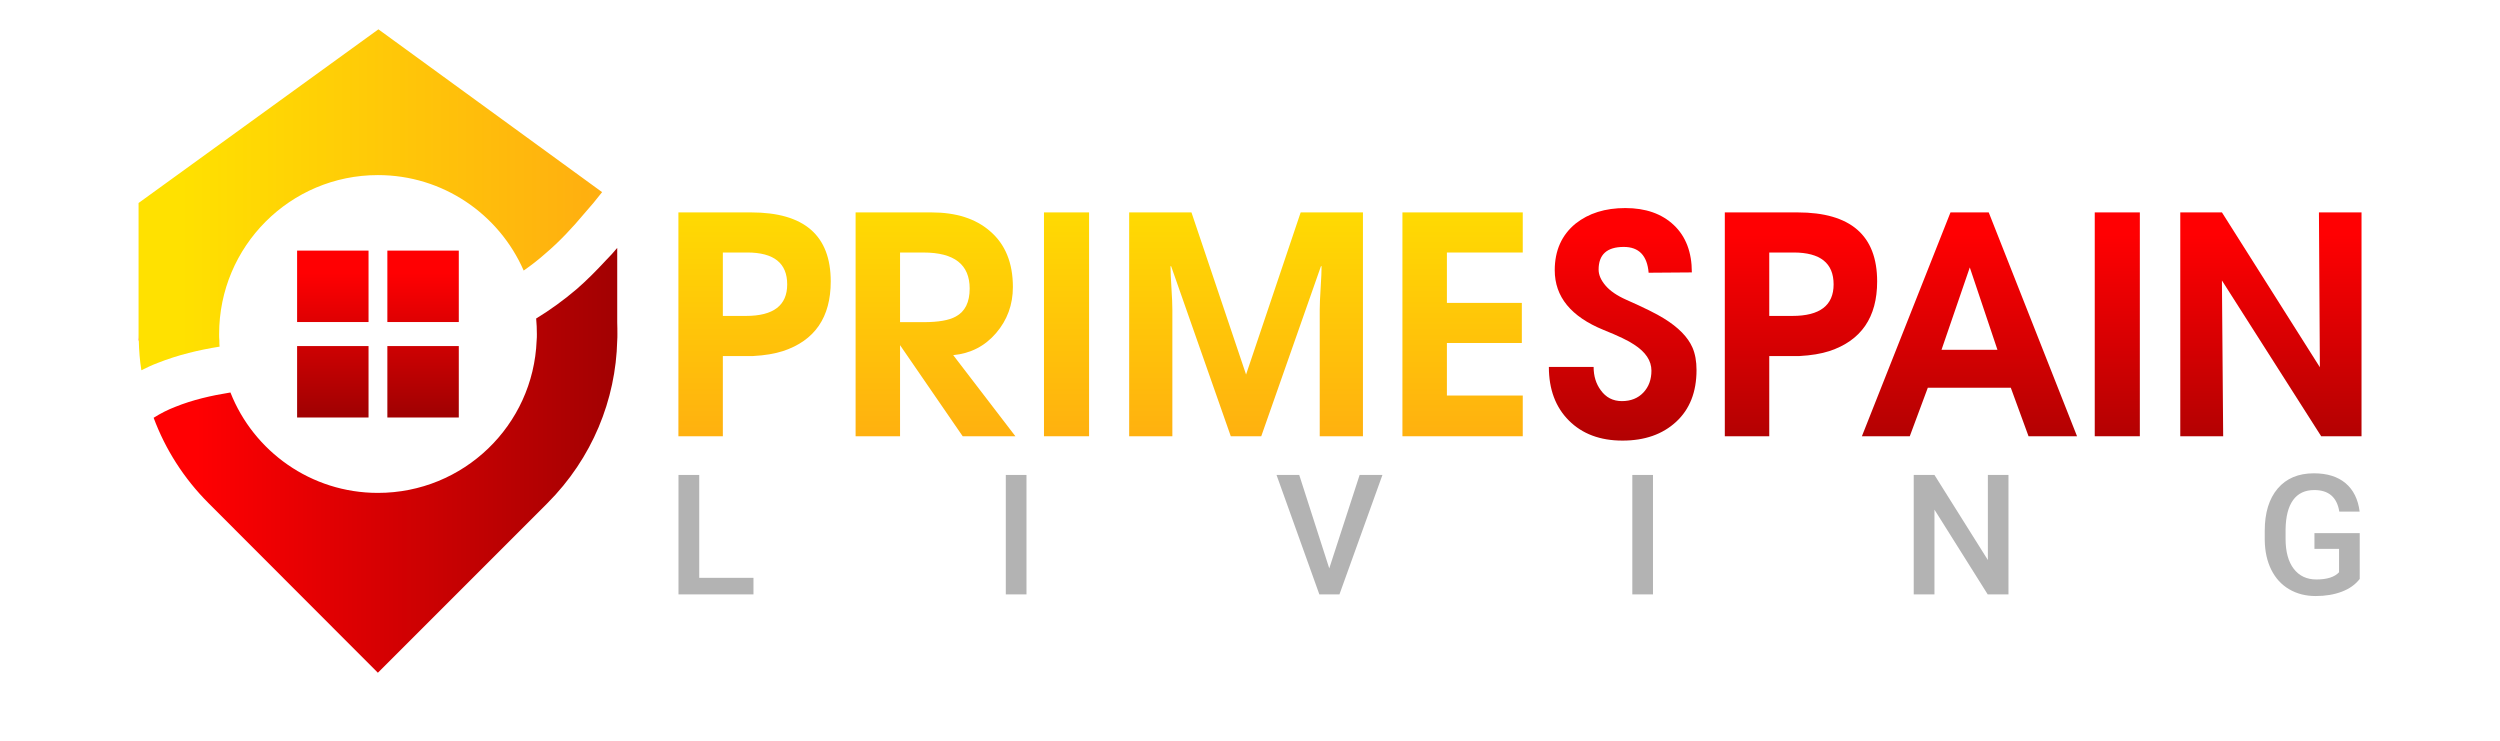 <?xml version="1.0" encoding="utf-8"?>
<!-- Generator: Adobe Illustrator 27.6.1, SVG Export Plug-In . SVG Version: 6.00 Build 0)  -->
<svg version="1.1" id="Слой_1" xmlns="http://www.w3.org/2000/svg" xmlns:xlink="http://www.w3.org/1999/xlink" x="0px" y="0px"
	 viewBox="0 0 1080 320.21" style="enable-background:new 0 0 1080 320.21;" xml:space="preserve">
<style type="text/css">
	.st0{fill:url(#SVGID_1_);}
	.st1{fill:url(#SVGID_00000031894733877985938980000006698552166932805566_);}
	.st2{fill:url(#SVGID_00000049928502053134725340000011079788134944266416_);}
	.st3{fill:url(#SVGID_00000015321861588431761450000012413440011686644659_);}
	.st4{fill:url(#SVGID_00000061468953403306753570000007909005856840999557_);}
	.st5{fill:url(#SVGID_00000122686094292230030360000015731796476183758498_);}
	.st6{fill:url(#SVGID_00000123407449645156014540000012766830956528076182_);}
	.st7{fill:url(#SVGID_00000154412829124322315940000013145418656752601779_);}
	.st8{fill:url(#SVGID_00000007386418529679228730000006152562493348928666_);}
	.st9{fill:url(#SVGID_00000022533884203027232760000012232647457422183817_);}
	.st10{fill:url(#SVGID_00000032638653393321649000000013098377890755346572_);}
	.st11{fill:url(#SVGID_00000003817887147636160190000011578457575207077771_);}
	.st12{fill:url(#SVGID_00000001639952563549369620000007498262583474363064_);}
	.st13{fill:url(#SVGID_00000071555751885313444840000012964081879565780665_);}
	.st14{fill:url(#SVGID_00000034796632353376834500000014093561838849090208_);}
	.st15{fill:url(#SVGID_00000130620895434421139430000015678303362596617115_);}
	.st16{fill:url(#SVGID_00000048494990738042200650000012731473971489938862_);}
	.st17{fill:url(#SVGID_00000142159407988004940250000011210169982290050177_);}
	.st18{fill:#B3B3B3;}
</style>
<g>
	<linearGradient id="SVGID_1_" gradientUnits="userSpaceOnUse" x1="59.834" y1="86.32" x2="260.105" y2="86.32">
		<stop  offset="0.092" style="stop-color:#FFE100"/>
		<stop  offset="1" style="stop-color:#FFAE10"/>
	</linearGradient>
	<path class="st0" d="M260.11,83c-2.45,3.16-5,6.23-7.55,9.08c-5.31,6.33-10.72,12.15-16.84,17.35c-2.96,2.65-6.12,5.1-9.49,7.45
		c-10.62-24.29-34.81-41.24-62.98-41.24c-37.87,0-68.59,30.72-68.59,68.7c0,0.92,0,1.84,0.1,2.76c0,0.92,0,1.74,0.1,2.65
		c-8.98,1.43-17.97,3.57-26.74,7.04c-2.45,0.92-4.8,2.04-7.04,3.16c-0.71-4.29-1.02-8.57-1.12-12.86c-0.1-0.92-0.1-1.94-0.1-2.86
		V87.7l103.61-75.03L260.11,83z"/>
	
		<linearGradient id="SVGID_00000148646955094165238780000006671540408710176189_" gradientUnits="userSpaceOnUse" x1="66.367" y1="198.858" x2="266.638" y2="198.858">
		<stop  offset="0.092" style="stop-color:#FF0002"/>
		<stop  offset="1" style="stop-color:#A20102"/>
	</linearGradient>
	<path style="fill:url(#SVGID_00000148646955094165238780000006671540408710176189_);" d="M266.64,107.09v40.01
		c-0.61,25.52-10.72,50.83-30.21,70.33l-73.19,73.19l-73.09-73.19c-10.82-10.82-18.78-23.48-23.78-36.95
		c3.06-1.94,6.12-3.47,9.29-4.7c7.55-3.06,15.62-4.9,23.89-6.23c10,25.42,34.81,43.38,63.69,43.38c37.05,0,67.17-29.19,68.59-65.84
		c0.1-0.92,0.1-1.84,0.1-2.76c0-2.25-0.1-4.49-0.31-6.74c6.23-3.78,12.04-8.06,17.46-12.66c4.49-3.88,8.68-8.17,12.66-12.45
		C263.47,110.77,265.11,108.93,266.64,107.09z"/>
	
		<linearGradient id="SVGID_00000020369954056232507120000009223398083143425183_" gradientUnits="userSpaceOnUse" x1="266.689" y1="139.245" x2="266.689" y2="147.105">
		<stop  offset="0.092" style="stop-color:#FF0002"/>
		<stop  offset="1" style="stop-color:#A20102"/>
	</linearGradient>
	<path style="fill:url(#SVGID_00000020369954056232507120000009223398083143425183_);" d="M266.74,144.25c0,0.92,0,1.94-0.1,2.86
		v-7.86C266.74,140.98,266.74,142.61,266.74,144.25z"/>
	
		<linearGradient id="SVGID_00000000223945952253146950000009193501338986290849_" gradientUnits="userSpaceOnUse" x1="59.834" y1="145.676" x2="59.936" y2="145.676">
		<stop  offset="0.092" style="stop-color:#FF0002"/>
		<stop  offset="1" style="stop-color:#A20102"/>
	</linearGradient>
	<path style="fill:url(#SVGID_00000000223945952253146950000009193501338986290849_);" d="M59.83,144.25c0,0.92,0,1.94,0.1,2.86
		h-0.1V144.25z"/>
	
		<linearGradient id="SVGID_00000011010241930413251570000011515148619520427649_" gradientUnits="userSpaceOnUse" x1="143.782" y1="111.944" x2="143.782" y2="177.922">
		<stop  offset="0.092" style="stop-color:#FF0002"/>
		<stop  offset="1" style="stop-color:#A20102"/>
	</linearGradient>
	
		<rect x="128.35" y="108.26" style="fill:url(#SVGID_00000011010241930413251570000011515148619520427649_);" width="30.86" height="30.86"/>
	
		<linearGradient id="SVGID_00000101806442475918096420000012948148003820307098_" gradientUnits="userSpaceOnUse" x1="182.765" y1="111.944" x2="182.765" y2="177.922">
		<stop  offset="0.092" style="stop-color:#FF0002"/>
		<stop  offset="1" style="stop-color:#A20102"/>
	</linearGradient>
	
		<rect x="167.34" y="108.26" style="fill:url(#SVGID_00000101806442475918096420000012948148003820307098_);" width="30.86" height="30.86"/>
	
		<linearGradient id="SVGID_00000015345418783127858950000015782656372536994723_" gradientUnits="userSpaceOnUse" x1="143.782" y1="111.944" x2="143.782" y2="177.922">
		<stop  offset="0.092" style="stop-color:#FF0002"/>
		<stop  offset="1" style="stop-color:#A20102"/>
	</linearGradient>
	
		<rect x="128.35" y="149.5" style="fill:url(#SVGID_00000015345418783127858950000015782656372536994723_);" width="30.86" height="30.86"/>
	
		<linearGradient id="SVGID_00000153706795458703067850000003438473402833560728_" gradientUnits="userSpaceOnUse" x1="182.765" y1="111.944" x2="182.765" y2="177.922">
		<stop  offset="0.092" style="stop-color:#FF0002"/>
		<stop  offset="1" style="stop-color:#A20102"/>
	</linearGradient>
	
		<rect x="167.34" y="149.5" style="fill:url(#SVGID_00000153706795458703067850000003438473402833560728_);" width="30.86" height="30.86"/>
	<g>
		
			<linearGradient id="SVGID_00000075140146568749876270000016528553714309096867_" gradientUnits="userSpaceOnUse" x1="325.971" y1="63.286" x2="325.971" y2="194.948">
			<stop  offset="0.092" style="stop-color:#FFE100"/>
			<stop  offset="1" style="stop-color:#FFAE10"/>
		</linearGradient>
		<path style="fill:url(#SVGID_00000075140146568749876270000016528553714309096867_);" d="M312.27,188.46h-19.2v-96.7h31.43
			c22.92,0,34.38,9.94,34.38,29.82c0,15.49-6.87,25.52-20.61,30.08c-3.59,1.16-7.9,1.88-12.93,2.15c-0.36,0-4.72,0-13.07,0V188.46z
			 M312.27,109.09v27.39h9.99c11.87,0,17.81-4.54,17.81-13.63c0-9.18-5.75-13.77-17.27-13.77H312.27z"/>
		
			<linearGradient id="SVGID_00000122685575350771940370000008128680493919426738_" gradientUnits="userSpaceOnUse" x1="404.133" y1="63.286" x2="404.133" y2="194.948">
			<stop  offset="0.092" style="stop-color:#FFE100"/>
			<stop  offset="1" style="stop-color:#FFAE10"/>
		</linearGradient>
		<path style="fill:url(#SVGID_00000122685575350771940370000008128680493919426738_);" d="M438.65,188.46h-22.77l-27.06-39.35
			v39.35h-19.2v-96.7h32.77c10.66,0,19.07,2.69,25.25,8.06c6.62,5.64,9.93,13.7,9.93,24.18c0,7.61-2.42,14.24-7.25,19.88
			c-4.84,5.64-11.01,8.82-18.53,9.54L438.65,188.46z M418.9,124.66c0-10.38-6.64-15.57-19.92-15.57h-10.16v30.08h10.16
			c6.42,0,11.05-0.81,13.9-2.42C416.9,134.6,418.9,130.58,418.9,124.66z"/>
		
			<linearGradient id="SVGID_00000084522738595872226950000004393535089216132000_" gradientUnits="userSpaceOnUse" x1="460.742" y1="63.286" x2="460.742" y2="194.948">
			<stop  offset="0.092" style="stop-color:#FFE100"/>
			<stop  offset="1" style="stop-color:#FFAE10"/>
		</linearGradient>
		<path style="fill:url(#SVGID_00000084522738595872226950000004393535089216132000_);" d="M470.48,188.46H451v-96.7h19.48V188.46z"
			/>
		
			<linearGradient id="SVGID_00000043418202410115723640000001758446333173134473_" gradientUnits="userSpaceOnUse" x1="538.295" y1="63.286" x2="538.295" y2="194.948">
			<stop  offset="0.092" style="stop-color:#FFE100"/>
			<stop  offset="1" style="stop-color:#FFAE10"/>
		</linearGradient>
		<path style="fill:url(#SVGID_00000043418202410115723640000001758446333173134473_);" d="M588.79,91.76v96.7h-18.67V133.8
			c0-2.15,0.14-5.31,0.4-9.47c0.27-4.16,0.4-7.27,0.4-9.33h-0.27l-25.79,73.46h-13.16L505.93,115h-0.27c0,2.06,0.13,5.17,0.4,9.33
			c0.27,4.16,0.4,7.32,0.4,9.47v54.66H487.8v-96.7h26.91l23.59,70.04l23.59-70.04H588.79z"/>
		
			<linearGradient id="SVGID_00000061430332448069624600000011430909754084101278_" gradientUnits="userSpaceOnUse" x1="631.84" y1="63.286" x2="631.84" y2="194.948">
			<stop  offset="0.092" style="stop-color:#FFE100"/>
			<stop  offset="1" style="stop-color:#FFAE10"/>
		</linearGradient>
		<path style="fill:url(#SVGID_00000061430332448069624600000011430909754084101278_);" d="M657.83,188.46h-51.98v-96.7h51.98v17.33
			h-32.77v21.76h32.37v17.32h-32.37v22.7h32.77V188.46z"/>
		
			<linearGradient id="SVGID_00000075878102509309536110000012699262997666453950_" gradientUnits="userSpaceOnUse" x1="701.002" y1="90.676" x2="701.002" y2="208.521">
			<stop  offset="0.092" style="stop-color:#FF0002"/>
			<stop  offset="1" style="stop-color:#A20102"/>
		</linearGradient>
		<path style="fill:url(#SVGID_00000075878102509309536110000012699262997666453950_);" d="M669.11,158.51h19.33
			c0,3.94,1.03,7.3,3.09,10.07c2.24,3.13,5.28,4.7,9.13,4.7c3.85,0,6.93-1.23,9.27-3.69c2.33-2.46,3.49-5.62,3.49-9.47
			c0-4.3-2.51-8.06-7.52-11.28c-2.33-1.61-6.71-3.72-13.16-6.31c-14.06-5.73-21.09-14.32-21.09-25.79c0-8.5,3-15.22,9-20.14
			c5.64-4.48,12.8-6.72,21.49-6.72c8.78,0,15.76,2.45,20.95,7.35c5.19,4.9,7.79,11.72,7.79,20.45l-18.67,0.14
			c-0.62-7.43-4.21-11.15-10.74-11.15c-7.25,0-10.87,3.27-10.87,9.8c0,2.24,0.98,4.52,2.95,6.85c1.97,2.33,4.97,4.39,9,6.18
			c7.7,3.4,13.12,6.09,16.25,8.06c6.26,3.85,10.38,8.06,12.36,12.62c1.16,2.68,1.74,5.91,1.74,9.67c0,9.49-2.93,16.95-8.8,22.36
			c-5.86,5.42-13.59,8.13-23.17,8.13c-9.67,0-17.39-2.89-23.16-8.66C671.99,175.9,669.11,168.18,669.11,158.51z"/>
		
			<linearGradient id="SVGID_00000132804488190138095130000009910071220757462719_" gradientUnits="userSpaceOnUse" x1="778.024" y1="90.676" x2="778.024" y2="208.521">
			<stop  offset="0.092" style="stop-color:#FF0002"/>
			<stop  offset="1" style="stop-color:#A20102"/>
		</linearGradient>
		<path style="fill:url(#SVGID_00000132804488190138095130000009910071220757462719_);" d="M764.32,188.46h-19.2v-96.7h31.43
			c22.92,0,34.38,9.94,34.38,29.82c0,15.49-6.87,25.52-20.61,30.08c-3.59,1.16-7.9,1.88-12.93,2.15c-0.36,0-4.72,0-13.07,0V188.46z
			 M764.32,109.09v27.39h9.99c11.87,0,17.81-4.54,17.81-13.63c0-9.18-5.75-13.77-17.27-13.77H764.32z"/>
		
			<linearGradient id="SVGID_00000047040806004908840820000004382485262895409797_" gradientUnits="userSpaceOnUse" x1="850.809" y1="90.676" x2="850.809" y2="208.521">
			<stop  offset="0.092" style="stop-color:#FF0002"/>
			<stop  offset="1" style="stop-color:#A20102"/>
		</linearGradient>
		<path style="fill:url(#SVGID_00000047040806004908840820000004382485262895409797_);" d="M897.28,188.46h-20.95l-7.66-20.95
			h-35.86l-7.79,20.95h-20.68l38.27-96.7h16.52L897.28,188.46z M862.9,151.12l-11.95-35.59l-12.22,35.59H862.9z"/>
		
			<linearGradient id="SVGID_00000055671573693772276820000001560920119726545027_" gradientUnits="userSpaceOnUse" x1="914.675" y1="90.676" x2="914.675" y2="208.521">
			<stop  offset="0.092" style="stop-color:#FF0002"/>
			<stop  offset="1" style="stop-color:#A20102"/>
		</linearGradient>
		<path style="fill:url(#SVGID_00000055671573693772276820000001560920119726545027_);" d="M924.41,188.46h-19.48v-96.7h19.48
			V188.46z"/>
		
			<linearGradient id="SVGID_00000076572592866495028730000000975512398010294448_" gradientUnits="userSpaceOnUse" x1="981.017" y1="90.676" x2="981.017" y2="208.521">
			<stop  offset="0.092" style="stop-color:#FF0002"/>
			<stop  offset="1" style="stop-color:#A20102"/>
		</linearGradient>
		<path style="fill:url(#SVGID_00000076572592866495028730000000975512398010294448_);" d="M1020.17,188.46h-17.42l-42.88-67.3
			l0.54,67.3h-18.53v-96.7h18l42.3,66.89l-0.4-66.89h18.4V188.46z"/>
	</g>
	<g>
		<path class="st18" d="M302.07,249.62h23.43v7.16h-32.39v-51.6h8.96V249.62z"/>
		<path class="st18" d="M443.44,256.78h-8.93v-51.6h8.93V256.78z"/>
		<path class="st18" d="M574.24,245.54l13.12-40.36h9.85l-18.57,51.6h-8.68l-18.5-51.6h9.81L574.24,245.54z"/>
		<path class="st18" d="M714.09,256.78h-8.93v-51.6h8.93V256.78z"/>
		<path class="st18" d="M867.66,256.78h-8.97l-23-36.61v36.61h-8.96v-51.6h8.96l23.07,36.75v-36.75h8.9V256.78z"/>
		<path class="st18" d="M1019.41,250.08c-1.87,2.44-4.45,4.28-7.76,5.53c-3.31,1.25-7.07,1.88-11.27,1.88
			c-4.32,0-8.15-0.98-11.48-2.95c-3.33-1.96-5.9-4.77-7.71-8.42c-1.81-3.65-2.75-7.91-2.82-12.77v-4.04c0-7.79,1.87-13.89,5.6-18.27
			c3.73-4.38,8.94-6.57,15.63-6.57c5.74,0,10.3,1.43,13.68,4.27s5.41,6.94,6.09,12.28h-8.79c-0.99-6.21-4.6-9.32-10.81-9.32
			c-4.02,0-7.07,1.45-9.16,4.34c-2.09,2.89-3.17,7.14-3.24,12.73v3.97c0,5.57,1.17,9.9,3.52,12.97c2.35,3.08,5.62,4.62,9.8,4.62
			c4.58,0,7.84-1.04,9.78-3.12v-10.1h-10.63v-6.8h19.56V250.08z"/>
	</g>
</g>
</svg>
